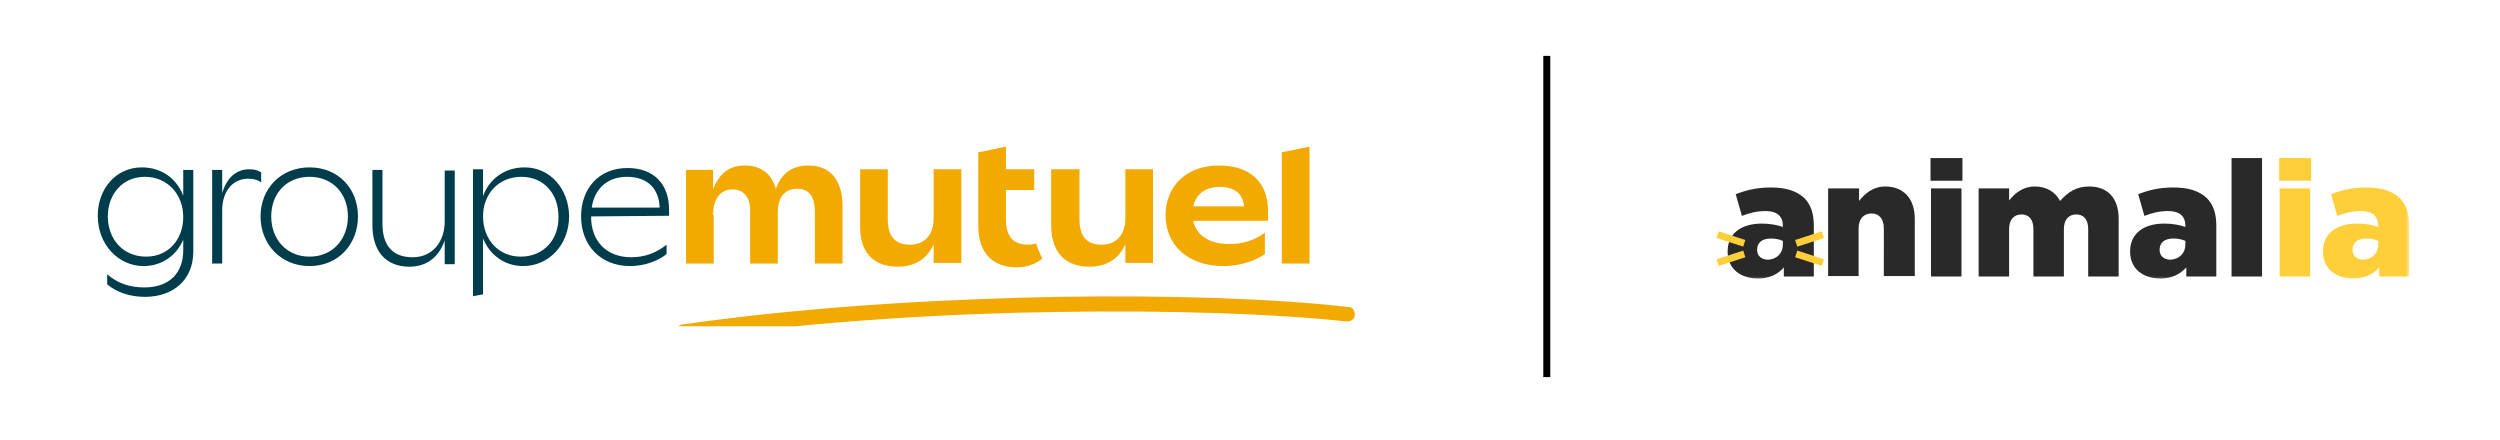 <svg xmlns="http://www.w3.org/2000/svg" width="358" height="63" fill="none"><g clip-path="url(#a)"><path fill="#003D4C" d="M31.82 27.66v-3.33h-1.44v13.41h1.44v-7.65c0-2.7 1.53-4.5 3.69-4.5.81 0 1.44.18 1.89.54v-1.44c-.54-.36-1.08-.45-1.71-.45-1.89 0-3.24 1.26-3.87 3.42Zm12.51-3.69c-4.14 0-7.02 3.06-7.02 7.02 0 3.96 2.88 7.11 7.02 7.11s6.93-3.15 6.93-7.11c0-3.96-2.79-7.02-6.93-7.02Zm0 12.78c-3.33 0-5.49-2.52-5.49-5.76 0-3.24 2.16-5.67 5.49-5.67s5.49 2.43 5.49 5.67c0 3.24-2.16 5.76-5.49 5.76Zm19.35-5.04c0 2.88-1.71 5.13-4.59 5.13s-4.32-1.71-4.32-4.77v-7.74h-1.44v7.92c0 3.69 1.89 5.94 5.31 5.94 2.43 0 4.23-1.35 5.04-3.78v3.42h1.44V24.42h-1.44v7.29Zm11.43-7.74c-2.97 0-5.13 1.8-5.94 4.14v-3.87h-1.44v18.18l1.44-.27v-8.01c.9 2.25 2.97 3.96 5.76 3.96 3.6 0 6.57-2.97 6.57-7.2-.09-3.87-2.7-6.93-6.39-6.93Zm-.54 12.78c-3.24 0-5.4-2.52-5.4-5.76 0-3.24 2.25-5.67 5.49-5.67s5.31 2.43 5.31 5.67c.09 3.24-2.07 5.76-5.4 5.76Zm21.24-5.85V30c0-3.6-2.16-5.94-5.94-5.94-4.23 0-6.66 3.06-6.66 6.93 0 4.14 2.79 7.11 7.02 7.11 2.07 0 3.96-.72 5.22-1.71v-1.35c-1.44 1.17-3.15 1.8-5.04 1.8-3.6 0-5.76-2.34-5.76-5.76v-.09l11.16-.09Zm-6.03-5.58c3.06 0 4.59 1.8 4.68 4.41h-9.72c.36-2.61 2.16-4.41 5.04-4.41Zm-63.54-.99v3.69c-.9-2.34-2.97-4.05-5.94-4.05-3.69 0-6.3 3.06-6.3 6.93 0 4.14 2.97 7.2 6.57 7.2 2.7 0 4.77-1.62 5.67-3.78v1.53c0 3.24-1.98 5.31-5.58 5.31-2.16 0-3.87-.63-5.31-1.89v1.44c1.35 1.17 3.33 1.8 5.4 1.8 4.05 0 6.93-2.43 6.93-6.48v-11.7h-1.44Zm-5.31 12.42c-3.33 0-5.49-2.52-5.49-5.76 0-3.15 2.07-5.67 5.31-5.67 3.24 0 5.49 2.52 5.49 5.76 0 3.15-2.07 5.67-5.31 5.67Z"/><path fill="#F2A900" d="M192.92 43.95c-9.9-1.17-25.47-1.71-41.58-1.44-13.41.27-33.57 1.08-53.64 3.96-.63.09-.99.63-.9 1.26.09.54.54.9 1.08.9h.18c19.89-2.88 40.05-3.78 53.37-3.96 16.02-.27 31.41.27 41.31 1.35.63.09 1.17-.27 1.26-.81.09-.63-.27-1.17-.81-1.26h-.27ZM187.52 21l-3.96.81v15.93h3.96V21Zm-5.94 9.18c0-3.96-2.43-6.48-7.02-6.48-4.86 0-7.65 3.15-7.65 7.11 0 4.32 3.24 7.29 8.28 7.29 2.34 0 4.5-.72 5.94-1.71v-3.06c-1.44 1.08-3.24 1.62-5.04 1.62-2.97 0-4.77-1.26-5.22-3.33h10.71v-1.44Zm-10.71-.63c.36-1.62 1.62-2.79 3.78-2.79 2.16 0 3.33.99 3.51 2.79h-7.29Zm-68.76 1.26c0-2.25.99-3.69 2.79-3.69 1.62 0 2.52 1.17 2.52 2.97v7.65h3.96v-7.38c0-1.98.9-3.33 2.79-3.33 1.71 0 2.52 1.17 2.52 3.33v7.38h3.96v-8.19c0-3.69-1.71-5.85-4.86-5.85-2.34 0-3.87 1.08-4.68 3.33-.63-2.16-2.16-3.33-4.41-3.33s-3.69 1.08-4.59 3.42v-2.79h-3.87v13.41h3.96v-6.93h-.09Zm26.46 7.38c2.34 0 4.23-1.08 5.13-3.24v2.7h3.96V24.24h-3.96v7.02c0 2.34-1.26 3.78-3.42 3.78-2.07 0-3.15-1.17-3.15-3.6v-7.2h-3.96v8.01c-.09 3.87 1.89 5.94 5.4 5.94Zm27.45 0c2.34 0 4.23-1.08 5.13-3.24v2.7h3.96V24.24h-3.96v7.02c0 2.34-1.26 3.78-3.42 3.78-2.07 0-3.15-1.17-3.15-3.6v-7.2h-4.05v8.01c0 3.87 1.98 5.94 5.49 5.94Zm-6.75-1.17c-.99.81-2.25 1.26-3.69 1.26-3.51 0-5.49-2.16-5.49-5.94V21.81l3.96-.81v3.24h4.05v2.97h-4.05v4.23c0 2.43 1.08 3.6 3.15 3.6.45 0 .81-.09 1.17-.18.27.81.54 1.53.9 2.16Z"/></g><mask id="b" width="100" height="19" x="245" y="22" maskUnits="userSpaceOnUse" style="mask-type:luminance"><path fill="#fff" d="M345 22H245v18.471h100V22Z"/></mask><g mask="url(#b)"><path fill="#292929" d="M261.854 26.982h4.365v1.793c.819-1.034 1.978-2.069 3.752-2.069 2.66 0 4.228 1.793 4.228 4.62v8.207h-4.433V32.706c0-1.379-.682-2.138-1.773-2.138-1.092 0-1.842.759-1.842 2.138v6.827h-4.365V26.982h.068Zm14.665 0h4.365v12.62h-4.365V26.982Zm-.069-4.345h4.57v3.241h-4.57v-3.241Zm6.89 4.344h4.365v1.724c.819-1.034 1.978-2 3.683-2 1.637 0 2.933.759 3.615 2.069 1.092-1.241 2.319-2.069 4.161-2.069 2.66 0 4.229 1.655 4.229 4.62v8.275h-4.365V32.775c0-1.379-.683-2.069-1.706-2.069s-1.773.69-1.773 2.069v6.827h-4.365V32.775c0-1.379-.683-2.069-1.706-2.069s-1.773.69-1.773 2.069v6.827h-4.365V26.982Zm29.602 8.069v-.552c-.41-.207-1.092-.345-1.706-.345-1.296 0-1.978.621-1.978 1.586v.069c0 .828.614 1.379 1.569 1.379 1.228-.069 2.115-.897 2.115-2.138Zm-7.912.966c0-2.621 1.977-4 4.91-4 1.16 0 2.251.207 3.002.483v-.207c0-1.31-.819-2.069-2.456-2.069-1.296 0-2.319.276-3.41.69l-.887-3.103c1.432-.552 2.933-.965 5.047-.965 2.251 0 3.752.552 4.775 1.517.955.966 1.364 2.207 1.364 4v7.241h-4.297v-1.31c-.887.966-2.046 1.586-3.683 1.586-2.524 0-4.365-1.379-4.365-3.862Zm18.893-13.379h-4.365v16.965h4.365V22.638Z"/><path fill="#FECF39" d="M326.447 26.982h4.366v12.62h-4.366V26.982Zm-.068-4.345h4.57v3.241h-4.57v-3.241Zm14.188 12.413v-.552c-.409-.207-1.092-.345-1.706-.345-1.296 0-1.978.621-1.978 1.586v.069c0 .828.614 1.379 1.569 1.379 1.228-.069 2.115-.896 2.115-2.138Zm-7.913.966c0-2.621 1.979-4 4.911-4 1.16 0 2.251.207 3.002.483v-.207c0-1.31-.819-2.069-2.456-2.069-1.296 0-2.319.276-3.41.69l-.887-3.103c1.432-.552 2.933-.966 5.047-.966 2.251 0 3.752.552 4.775 1.517.955.966 1.364 2.207 1.364 4v7.241h-4.297V38.292c-.819.966-2.046 1.586-3.683 1.586-2.524 0-4.366-1.379-4.366-3.862Z"/><path fill="#292929" d="M255.306 35.052v-.552c-.409-.207-1.091-.345-1.705-.345-1.296 0-1.978.621-1.978 1.586v.069c0 .828.614 1.379 1.569 1.379 1.228-.069 2.114-.896 2.114-2.138Zm-7.912.966c0-2.621 1.978-4 4.911-4 1.16 0 2.251.207 3.001.483v-.207c0-1.31-.818-2.069-2.455-2.069-1.296 0-2.319.276-3.411.69l-.886-3.103c1.432-.552 2.933-.966 5.047-.966 2.251 0 3.752.552 4.775 1.517.955.966 1.364 2.207 1.364 4v7.241h-4.297v-1.31c-.819.965-2.047 1.586-3.684 1.586-2.523 0-4.365-1.379-4.365-3.862Z"/><path stroke="#FECF39" stroke-miterlimit="10" d="m249.781 36.361-3.82 1.241m11.255-2.759 3.819-1.241m-3.819 2.758 3.819 1.241m-11.254-2.759-3.82-1.241"/></g><path fill="#000" d="M221 8h1v46h-1z"/><defs><clipPath id="a"><path fill="#fff" d="M14 19h180v27.72H14z"/></clipPath></defs></svg>
